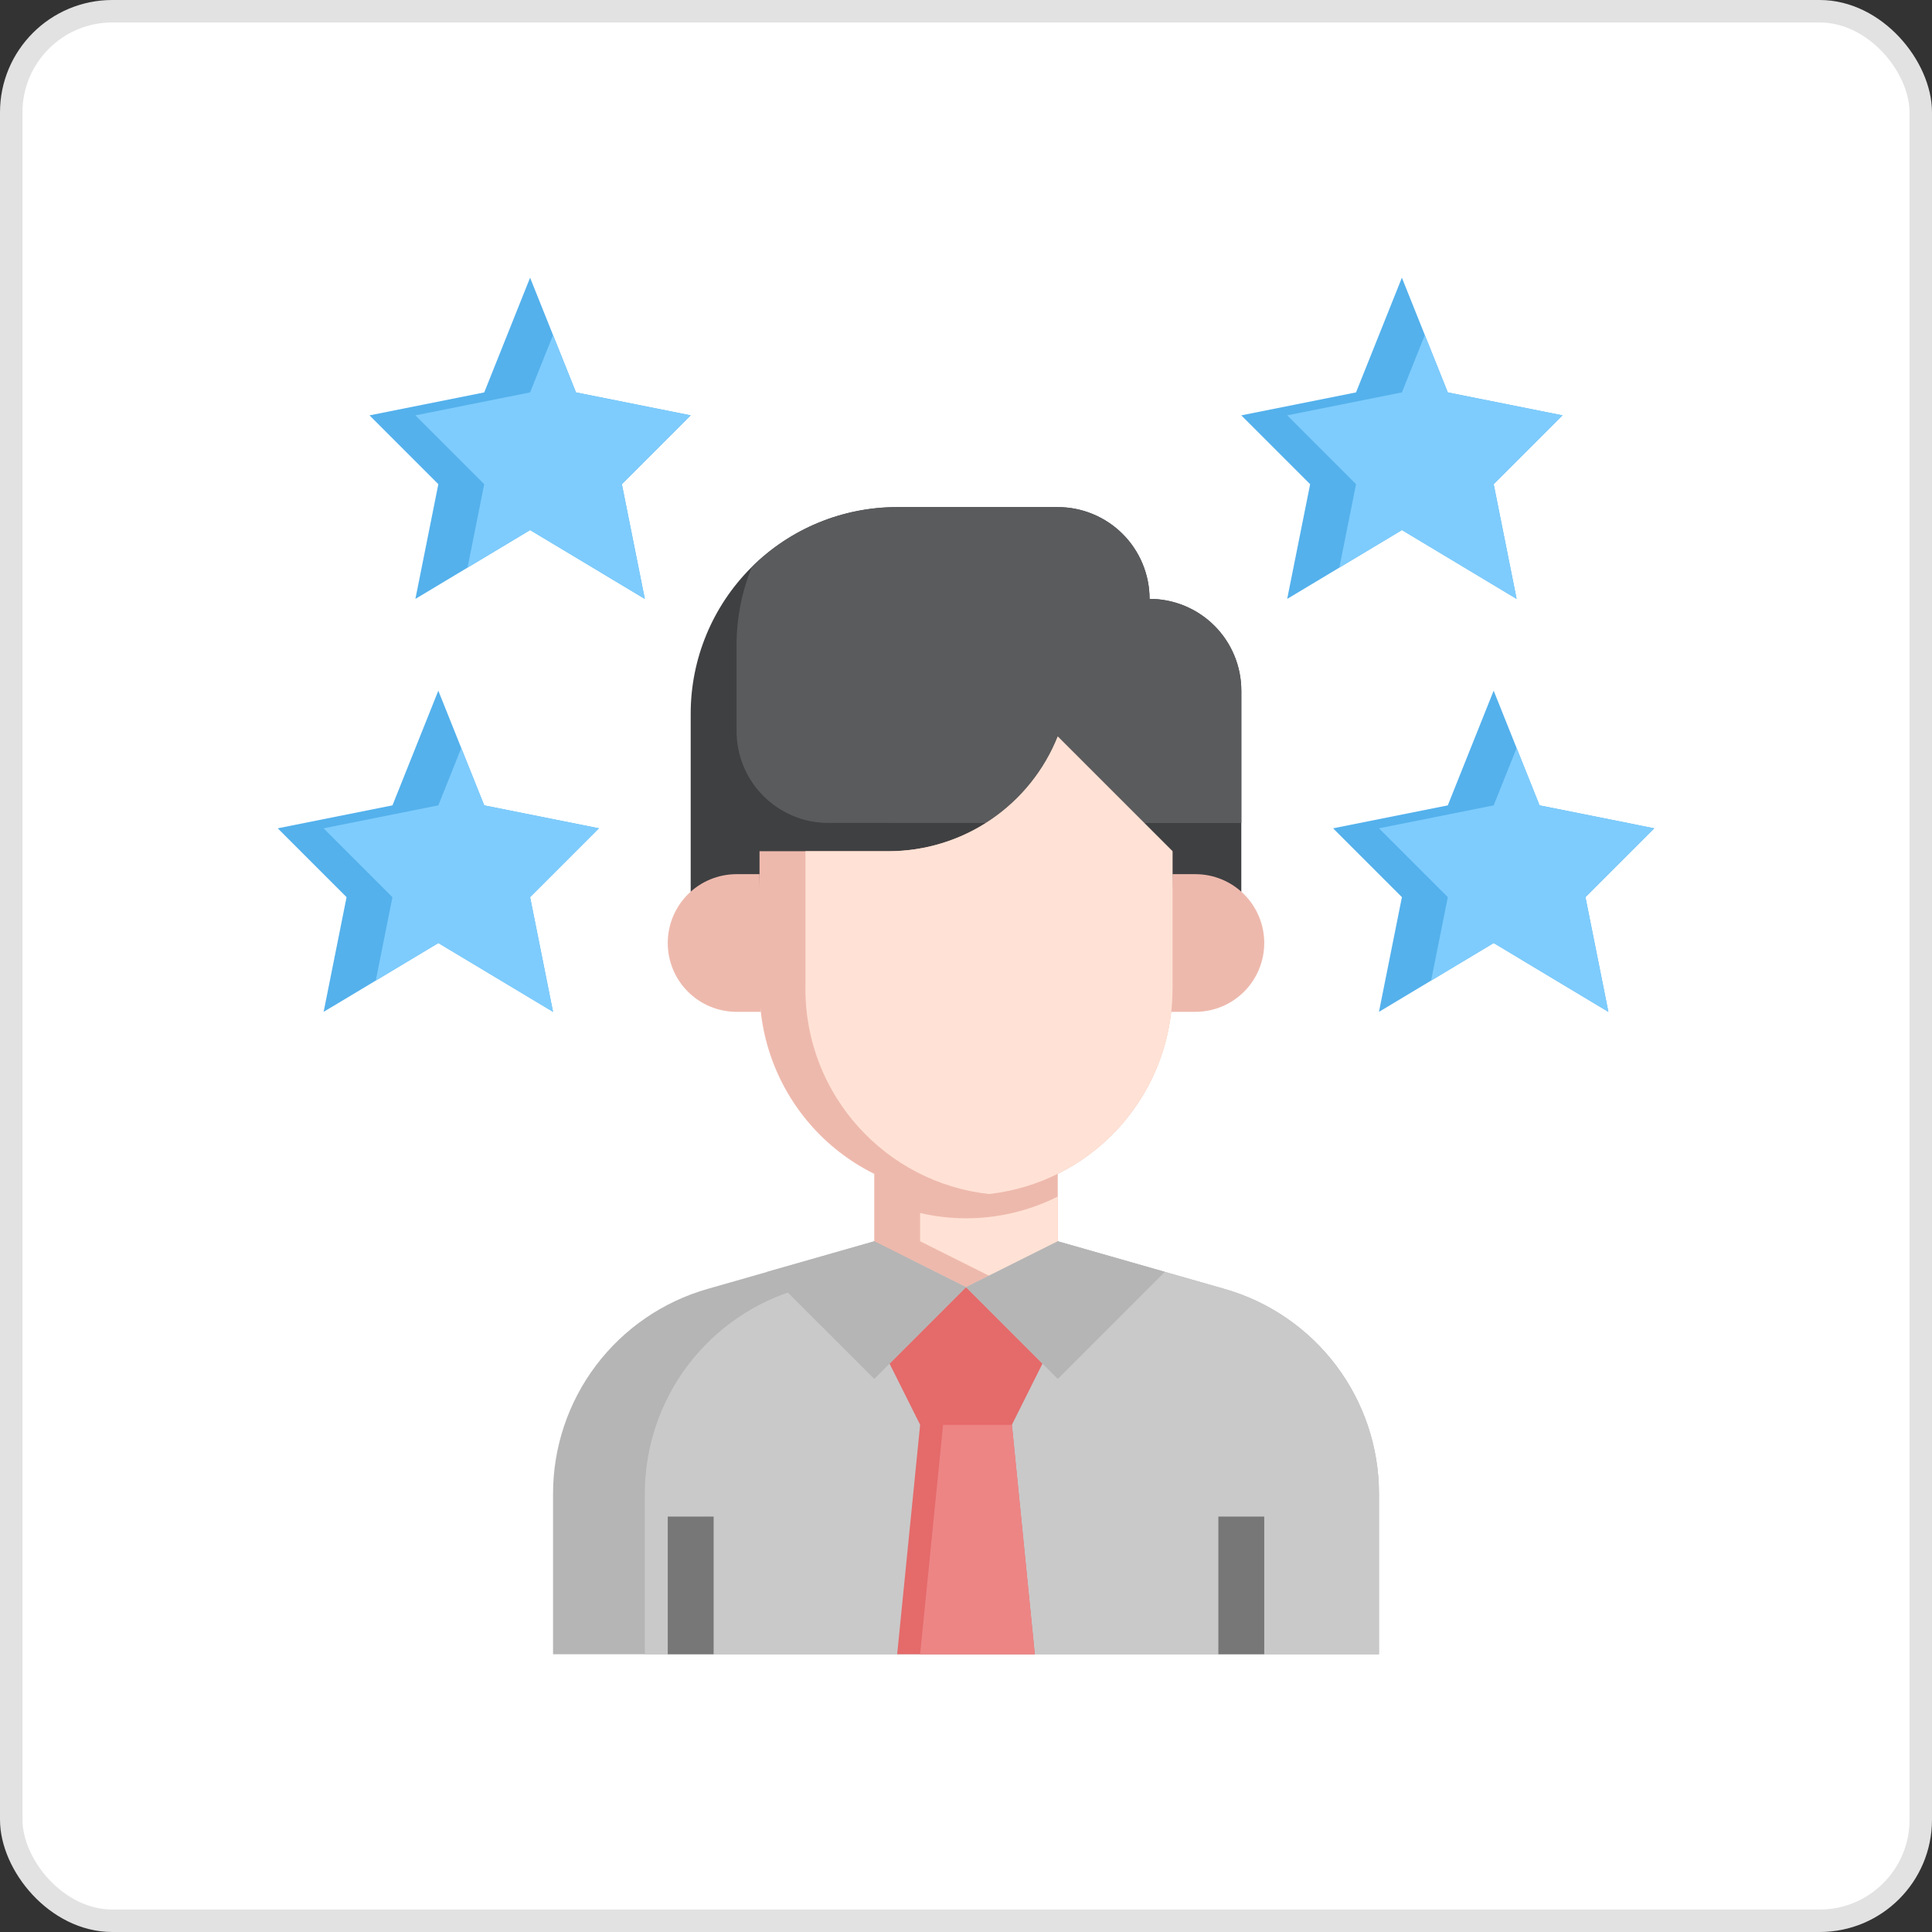 <?xml version="1.0" encoding="UTF-8"?> <svg xmlns="http://www.w3.org/2000/svg" width="86" height="86" viewBox="0 0 86 86" fill="none"><rect x="0" y="0" width="86" height="86" fill="#333333" stroke="none"/> <rect x="0.5" y="0.5" width="85" height="85" rx="4.5" fill="white" stroke="#E2E2E2"></rect> <path d="M38.916 55.254L31.492 57.375C29.512 57.941 27.77 59.136 26.529 60.78C25.289 62.425 24.618 64.428 24.618 66.488V73.636H61.383V66.488C61.383 64.428 60.712 62.425 59.472 60.78C58.232 59.136 56.489 57.941 54.509 57.375L47.086 55.254H38.916Z" fill="#B5B5B5"></path> <path d="M54.509 57.375L47.086 55.254H43.001L35.577 57.375C33.597 57.941 31.855 59.136 30.614 60.78C29.374 62.425 28.703 64.428 28.703 66.488V73.636H61.383V66.488C61.383 64.428 60.712 62.425 59.472 60.78C58.232 59.136 56.489 57.941 54.509 57.375Z" fill="#C9C9C9"></path> <path d="M38.915 52.256V55.254L43 57.297L47.085 55.254V52.256H38.915Z" fill="#EEB9AD"></path> <path d="M30.745 39.696V31.765C30.745 29.328 31.713 26.99 33.437 25.266C35.161 23.543 37.499 22.574 39.936 22.574H47.085C48.169 22.574 49.208 23.005 49.974 23.771C50.74 24.537 51.17 25.576 51.17 26.659C52.253 26.66 53.293 27.09 54.059 27.856C54.825 28.622 55.255 29.661 55.255 30.744V39.702" fill="#3F4042"></path> <path d="M55.256 30.742C55.256 29.659 54.825 28.62 54.059 27.854C53.294 27.088 52.255 26.657 51.172 26.657C51.172 25.574 50.74 24.535 49.974 23.769C49.208 23.003 48.169 22.572 47.086 22.572H39.937C37.513 22.57 35.187 23.527 33.468 25.236C33.02 26.336 32.788 27.513 32.788 28.701V32.546C32.788 34.802 34.617 36.631 36.873 36.632L55.256 36.636V30.742Z" fill="#5A5B5D"></path> <path d="M52.191 37.891V44.019C52.191 46.457 51.223 48.794 49.499 50.518C47.775 52.242 45.438 53.21 43 53.21C40.562 53.21 38.224 52.242 36.501 50.518C34.777 48.794 33.809 46.457 33.809 44.019V37.891H39.543C41.166 37.891 42.752 37.405 44.097 36.495C45.441 35.585 46.482 34.292 47.085 32.785L52.191 37.891Z" fill="#EEB9AD"></path> <path d="M33.809 38.912H32.787C31.975 38.912 31.195 39.235 30.621 39.809C30.046 40.384 29.724 41.163 29.724 41.976C29.724 42.788 30.046 43.568 30.621 44.142C31.195 44.717 31.975 45.04 32.787 45.04H33.866M52.191 38.912H53.212C54.025 38.912 54.804 39.235 55.379 39.809C55.953 40.384 56.276 41.163 56.276 41.976C56.276 42.788 55.953 43.568 55.379 44.142C54.804 44.717 54.025 45.04 53.212 45.04H52.134" fill="#EEB9AD"></path> <path d="M46.404 60.699L45.043 63.422H40.958L39.597 60.699L43.001 57.295L46.404 60.699ZM46.063 73.635L45.043 63.422H40.958L39.936 73.635H46.063Z" fill="#E56A6A"></path> <path d="M54.234 67.508H56.276V73.635H54.234V67.508ZM29.724 67.508H31.766V73.635H29.724V67.508Z" fill="#777777"></path> <path d="M39.543 37.891H35.852V44.019C35.852 48.749 39.427 52.641 44.022 53.15C48.616 52.641 52.192 48.749 52.192 44.019V37.891L47.085 32.785C46.482 34.292 45.442 35.585 44.097 36.495C42.753 37.405 41.167 37.891 39.543 37.891ZM47.085 53.264C45.817 53.9 44.419 54.231 43 54.231C42.313 54.23 41.628 54.151 40.958 53.995V55.253L44.022 56.785L47.085 55.253V53.264Z" fill="#FFE2D5"></path> <path d="M43.001 57.296L38.916 55.254L34.149 56.615L38.916 61.381L43.001 57.296ZM47.086 61.381L51.852 56.615L47.086 55.254L43.001 57.296L47.086 61.381Z" fill="#B5B5B5"></path> <path d="M41.98 63.424L40.958 73.636H46.063L45.043 63.424H41.98Z" fill="#ED8585"></path> <path d="M23.597 23.595L28.703 26.659L27.682 21.553L30.746 18.489L25.64 17.468L23.596 12.361L21.555 17.468L16.448 18.489L19.512 21.553L18.491 26.659L23.597 23.595ZM19.512 41.978L24.618 45.041L23.597 39.935L26.661 36.871L21.555 35.85L19.511 30.744L17.47 35.85L12.363 36.871L15.427 39.935L14.406 45.041L19.512 41.978Z" fill="#54B1EC"></path> <path d="M19.512 41.977L24.618 45.041L23.596 39.935L26.66 36.871L21.554 35.85L20.533 33.297L19.512 35.85L14.405 36.871L17.469 39.935L16.727 43.648L19.512 41.977ZM23.596 23.595L28.703 26.658L27.681 21.552L30.745 18.488L25.639 17.467L24.618 14.914L23.596 17.467L18.49 18.488L21.554 21.552L20.812 25.265L23.596 23.595Z" fill="#7ECCFD"></path> <path d="M62.404 23.595L67.51 26.659L66.489 21.553L69.552 18.489L64.446 17.468L62.403 12.361L60.361 17.468L55.255 18.489L58.319 21.553L57.297 26.659L62.404 23.595Z" fill="#54B1EC"></path> <path d="M62.404 23.595L67.51 26.658L66.489 21.552L69.553 18.488L64.447 17.467L63.425 14.914L62.404 17.467L57.298 18.488L60.362 21.552L59.619 25.265L62.404 23.595Z" fill="#7ECCFD"></path> <path d="M66.489 41.978L71.595 45.042L70.574 39.935L73.637 36.872L68.531 35.85L66.488 30.744L64.446 35.85L59.34 36.872L62.404 39.935L61.382 45.042L66.489 41.978Z" fill="#54B1EC"></path> <path d="M66.489 41.977L71.595 45.041L70.574 39.935L73.638 36.871L68.532 35.85L67.51 33.297L66.489 35.85L61.383 36.871L64.447 39.935L63.704 43.648L66.489 41.977Z" fill="#7ECCFD"></path> </svg> 